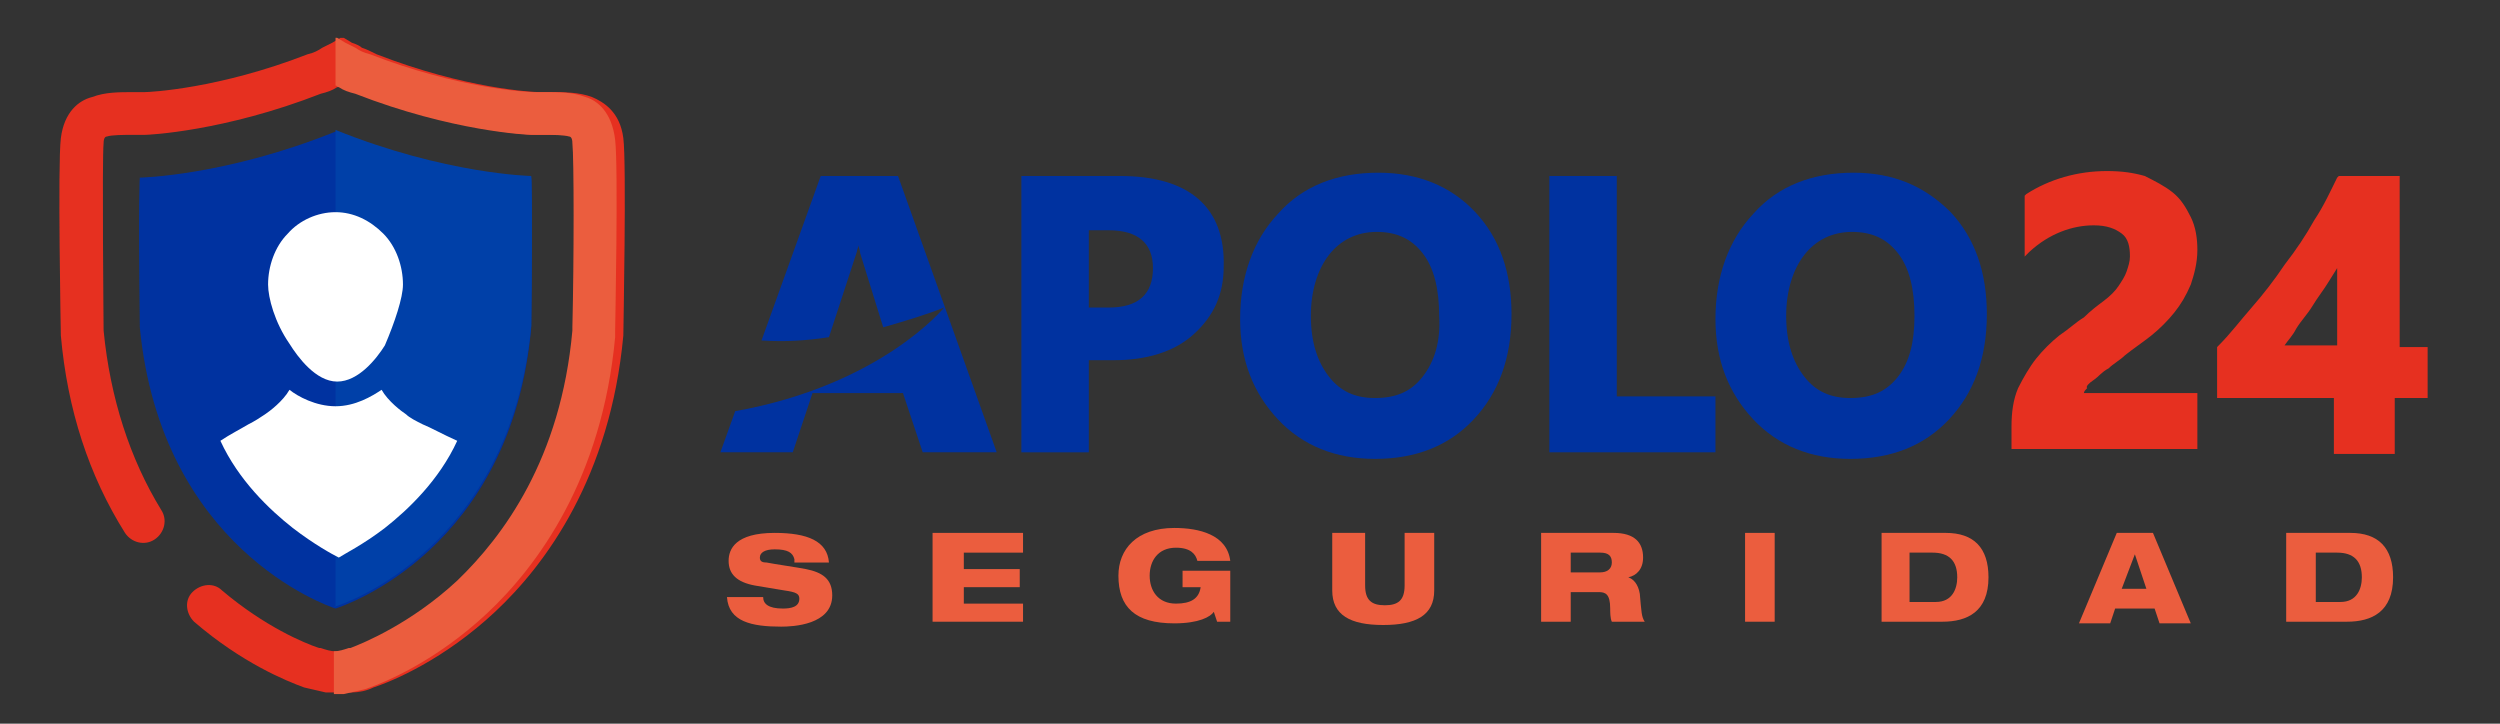 <?xml version="1.0" encoding="utf-8"?>
<!-- Generator: Adobe Illustrator 19.0.0, SVG Export Plug-In . SVG Version: 6.00 Build 0)  -->
<svg version="1.1" id="Capa_2" xmlns="http://www.w3.org/2000/svg" xmlns:xlink="http://www.w3.org/1999/xlink" x="0px" y="0px"
	 width="152px" height="44px" viewBox="-166.8 49.2 152 44" style="enable-background:new -166.8 49.2 152 44;"
	 xml:space="preserve">
<rect x="-166.8" y="49.2" width="152" height="44" fill="#333333" stroke="none"/>
<style type="text/css">
	.st0{fill:#E63020;}
	.st1{fill:#0032A0;}
	.st2{clip-path:url(#XMLID_11_);fill:#EB5D3E;}
	.st3{clip-path:url(#XMLID_11_);fill:#0040A8;}
	.st4{fill:#FFFFFF;}
	.st5{fill:#0040A8;}
	.st6{fill:#EB5D3E;}
</style>
<symbol  id="Nuevo_símbolo_13_1_" viewBox="-198.2 -239.6 396.4 472.8">
	<path id="XMLID_5240_" class="st0" d="M0.2-229.9h-0.3c-0.3,0-0.6,0-0.9,0h-5.5l-0.5,0.4c-5.2,0.6-10.2,1.9-15,3.8
		c-12.4,4.4-44,17.6-77.1,46.2c-6.3,5.4-7,14.9-1.6,21.2c5.4,6.3,14.9,7,21.2,1.6c29.6-25.5,57.3-37,67.9-40.7l0.6-0.2
		c3.3-1.3,6.9-2.1,10.6-2.2l0.6,0l0.6,0c3.7,0.1,7.2,0.8,10.6,2.2l0.6,0.2c9.3,3.3,42.1,16.4,74.8,46.9
		c32.3,30.1,72.5,84.9,80.9,174.8c0.1,0.8,0.1,1.5,0.1,2.3c0.8,47.3,1.1,118.5-0.2,129.2c-0.5,4.3-1.4,4.7-2.3,5
		c-3.7,1.4-11.3,1.4-18.7,1.3c-2.6,0-5.3,0-8.1,0l-0.3,0c-2.3,0.1-56.1,2.1-123.8,28.5c-4.9,1.9-8,3.3-11.8,5
		c-0.7,0.3-1.5,0.7-2.3,1.1c-0.8-0.4-1.6-0.7-2.3-1c-3.9-1.7-6.9-3.1-11.8-5c-67.6-26.4-121.5-28.4-123.7-28.5l-0.3,0
		c-2.8,0-5.5,0-8.1,0c-7.4,0.1-15,0.1-18.7-1.3c-0.9-0.3-1.8-0.7-2.3-5c-1.3-10.7-1-81.9-0.2-129.2c0-0.8,0.1-1.5,0.1-2.3
		c4.4-47.3,18.1-89.6,40.7-125.8c4.4-7,2.2-16.3-4.8-20.7c-7-4.4-16.3-2.2-20.7,4.8c-25,40.1-40.2,86.8-45.1,138.9
		c-0.1,1.5-0.2,3.1-0.3,4.6c0,1.1-1.8,115.7,0.5,133.4c2.3,18.3,12.9,26.1,21.4,29.3c9,3.4,19,3.3,29.6,3.3c2.4,0,4.9,0,7.4,0
		c3.6,0.1,51.8,2.3,113.7,26.4c4.2,1.6,6.7,2.8,10.4,4.4c2,0.9,4.3,1.9,7.3,3.2l6.1,3.6l1.2-0.5l1.3,0.6l6.2-3.7
		c3-1.3,5.3-2.3,7.3-3.2c3.7-1.7,6.2-2.8,10.4-4.4c61.8-24.1,110.1-26.3,113.7-26.4c2.5,0,5,0,7.4,0c10.6,0.1,20.6,0.2,29.6-3.3
		c8.5-3.2,19.1-10.9,21.4-29.3c2.2-17.7,0.5-132.3,0.5-133.4c0-1.5-0.1-3.1-0.3-4.6C188-77.9,143-138.8,107-172.5
		c-35.7-33.3-71.1-48.2-84.9-53.2c-4.8-1.9-9.9-3.2-15-3.8l-0.5-0.4l-5.5,0C0.7-229.9,0.4-229.9,0.2-229.9z"/>
	<g id="XMLID_5174_">
		<path id="XMLID_5239_" class="st1" d="M137.6,132.1c0,0-60.3,1-137.6,31.9c0,0,0,0.1,0,0.1c-0.1,0-0.1,0-0.2-0.1
			c-0.1,0-0.1,0-0.2,0.1c0,0,0-0.1,0-0.1c-77.3-30.9-137.6-31.9-137.6-31.9s-1.5-12,0-105c14.5-155,130.4-194.5,137.6-196.9
			c0-0.1,0-0.1,0-0.1s0.1,0,0.2,0.1c0.1,0,0.2-0.1,0.2-0.1s0,0,0,0.1c7.3,2.3,123.1,41.9,137.6,196.9
			C139.1,120.1,137.6,132.1,137.6,132.1z"/>
		<g id="XMLID_5235_">
			<defs>
				<polygon id="XMLID_5236_" points="-0.3,233.2 198.2,233.2 198.2,-239.6 -0.3,-229.9 				"/>
			</defs>
			<clipPath id="XMLID_11_">
				<use xlink:href="#XMLID_5236_"  style="overflow:visible;"/>
			</clipPath>
			<path id="XMLID_5238_" class="st2" d="M0.2-229.9h-0.3c-0.3,0-0.6,0-0.9,0h-5.5l-0.5,0.4c-5.2,0.6-10.2,1.9-15,3.8
				c-12.4,4.4-44,17.6-77.1,46.2c-6.3,5.4-7,14.9-1.6,21.2c5.4,6.3,14.9,7,21.2,1.6c29.6-25.5,57.3-37,67.9-40.7l0.6-0.2
				c3.3-1.3,6.9-2.1,10.6-2.2l0.6,0l0.6,0c3.7,0.1,7.2,0.8,10.6,2.2l0.6,0.2c9.3,3.3,42.1,16.4,74.8,46.9
				c32.3,30.1,72.5,84.9,80.9,174.8c0.1,0.8,0.1,1.5,0.1,2.3c0.8,47.3,1.1,118.5-0.2,129.2c-0.5,4.3-1.4,4.7-2.3,5
				c-3.7,1.4-11.3,1.4-18.7,1.3c-2.6,0-5.3,0-8.1,0l-0.3,0c-2.3,0.1-56.1,2.1-123.8,28.5c-4.9,1.9-8,3.3-11.8,5
				c-0.7,0.3-1.5,0.7-2.3,1.1c-0.8-0.4-1.6-0.7-2.3-1c-3.9-1.7-6.9-3.1-11.8-5c-67.6-26.4-121.5-28.4-123.7-28.5l-0.3,0
				c-2.8,0-5.5,0-8.1,0c-7.4,0.1-15,0.1-18.7-1.3c-0.9-0.3-1.8-0.7-2.3-5c-1.3-10.7-1-81.9-0.2-129.2c0-0.8,0.1-1.5,0.1-2.3
				c4.4-47.3,18.1-89.6,40.7-125.8c4.4-7,2.2-16.3-4.8-20.7c-7-4.4-16.3-2.2-20.7,4.8c-25,40.1-40.2,86.8-45.1,138.9
				c-0.1,1.5-0.2,3.1-0.3,4.6c0,1.1-1.8,115.7,0.5,133.4c2.3,18.3,12.9,26.1,21.4,29.3c9,3.4,19,3.3,29.6,3.3c2.4,0,4.9,0,7.4,0
				c3.6,0.1,51.8,2.3,113.7,26.4c4.2,1.6,6.7,2.8,10.4,4.4c2,0.9,4.3,1.9,7.3,3.2l6.1,3.6l1.2-0.5l1.3,0.6l6.2-3.7
				c3-1.3,5.3-2.3,7.3-3.2c3.7-1.7,6.2-2.8,10.4-4.4c61.8-24.1,110.1-26.3,113.7-26.4c2.5,0,5,0,7.4,0c10.6,0.1,20.6,0.2,29.6-3.3
				c8.5-3.2,19.1-10.9,21.4-29.3c2.2-17.7,0.5-132.3,0.5-133.4c0-1.5-0.1-3.1-0.3-4.6C188-77.9,143-138.8,107-172.5
				c-35.7-33.3-71.1-48.2-84.9-53.2c-4.8-1.9-9.9-3.2-15-3.8l-0.5-0.4l-5.5,0C0.7-229.9,0.4-229.9,0.2-229.9z"/>
			<path id="XMLID_5237_" class="st3" d="M137.6,132.1c0,0-60.3,1-137.6,31.9c0,0,0,0.1,0,0.1c-0.1,0-0.1,0-0.2-0.1
				c-0.1,0-0.1,0-0.2,0.1c0,0,0-0.1,0-0.1c-77.3-30.9-137.6-31.9-137.6-31.9s-1.5-12,0-105c14.5-155,130.4-194.5,137.6-196.9
				c0-0.1,0-0.1,0-0.1s0.1,0,0.2,0.1c0.1,0,0.2-0.1,0.2-0.1s0,0,0,0.1c7.3,2.3,123.1,41.9,137.6,196.9
				C139.1,120.1,137.6,132.1,137.6,132.1z"/>
		</g>
		<path id="XMLID_5189_" class="st4" d="M47.6,56.4c0,13.2-5.1,26.2-14,35.8c-9.1,9.8-21.2,15.2-34,15.2s-24.9-5.4-34-15.2
			c-8.9-9.6-14-22.6-14-35.8c0-9,5.1-26.3,14.7-42c6-9.7,18.2-26,33.3-26c15.1,0,27.3,16.2,33.3,25.8C42.5,29.8,47.6,47.3,47.6,56.4
			z"/>
		<path id="XMLID_5188_" class="st4" d="M62.1-41.1c-4.8,2.5-8.9,4.7-11.8,6.7c-3.1,2.2-12.7,9.2-17.5,16.9
			c-6.5-4.7-18.5-11.7-32.6-11.7l-0.2,0l0,0l0,0c0,0-0.1,0-0.1,0c-14.1,0-26.2,7.1-32.6,11.7c-4.8-7.6-14.4-14.7-17.5-16.9
			c-2.9-2-7-4.2-11.8-6.7c-5.9-3.1-13.1-6.9-20.1-11.6c12.8-28,34.4-48.6,50.5-61C-16.9-125.3-4-132,0-133.9c3.9,2,17,8.8,32,20.4
			c16,12.4,37.5,32.9,50.3,60.9C75.2-48,68-44.2,62.1-41.1z"/>
	</g>
</symbol>
<g id="Nuevo_símbolo_4">
	<g id="Nuevo_símbolo_9">
		<g id="Nuevo_símbolo_13">
			<path id="XMLID_41_" class="st0" d="M-146.4,91.3L-146.4,91.3c0,0-0.1,0-0.1,0h-0.5l0,0c-0.4-0.1-0.9-0.2-1.3-0.3
				c-1.1-0.4-3.8-1.5-6.7-4c-0.5-0.5-0.6-1.3-0.1-1.8c0.5-0.5,1.3-0.6,1.8-0.1c2.6,2.2,5,3.2,5.9,3.5l0.1,0c0.3,0.1,0.6,0.2,0.9,0.2
				l0.1,0l0.1,0c0.3,0,0.6-0.1,0.9-0.2l0.1,0c0.8-0.3,3.6-1.4,6.5-4.1c2.8-2.6,6.3-7.4,7-15.2c0-0.1,0.1-10.5,0-11.4
				c0-0.4-0.1-0.4-0.2-0.4c-0.3-0.1-1-0.1-1.6-0.1c-0.2,0-0.5,0-0.7,0l0,0c-0.2,0-4.9-0.2-10.7-2.5c-0.4-0.2-0.7-0.3-1-0.4
				c-0.1,0-0.1-0.1-0.2-0.1c-0.1,0-0.1,0.1-0.2,0.1c-0.3,0.2-0.6,0.3-1,0.4c-5.9,2.3-10.5,2.5-10.7,2.5l0,0c-0.2,0-0.5,0-0.7,0
				c-0.6,0-1.3,0-1.6,0.1c-0.1,0-0.2,0.1-0.2,0.4c-0.1,0.9,0,11.3,0,11.4c0.4,4.1,1.6,7.8,3.5,10.9c0.4,0.6,0.2,1.4-0.4,1.8
				c-0.6,0.4-1.4,0.2-1.8-0.4c-2.2-3.5-3.5-7.5-3.9-12c0-0.1-0.2-10.4,0-12c0.2-1.6,1.1-2.3,1.9-2.5c0.8-0.3,1.6-0.3,2.6-0.3
				c0.2,0,0.4,0,0.6,0c0.3,0,4.5-0.2,9.9-2.3c0.4-0.1,0.6-0.2,0.9-0.4c0.2-0.1,0.4-0.2,0.6-0.3l0.5-0.3l0.1,0l0.1,0l0.5,0.3
				c0.3,0.1,0.5,0.2,0.6,0.3c0.3,0.1,0.5,0.2,0.9,0.4c5.4,2.1,9.5,2.3,9.9,2.3c0.2,0,0.4,0,0.6,0c0.9,0,1.8,0,2.6,0.3
				c0.7,0.3,1.7,0.9,1.9,2.5c0.2,1.5,0,11.8,0,12c-0.8,8.6-4.7,13.9-7.8,16.8c-3.1,2.9-6.2,4.2-7.4,4.6c-0.4,0.2-0.9,0.3-1.3,0.3
				l0,0L-146.4,91.3C-146.4,91.3-146.4,91.3-146.4,91.3z"/>
			<path id="XMLID_40_" class="st1" d="M-134.5,60c0,0-5.2-0.1-11.9-2.8c0,0,0,0,0,0c0,0,0,0,0,0c0,0,0,0,0,0c0,0,0,0,0,0
				c-6.7,2.7-11.9,2.8-11.9,2.8s-0.1,1,0,9.1c1.3,13.4,11.3,16.9,11.9,17.1c0,0,0,0,0,0s0,0,0,0c0,0,0,0,0,0s0,0,0,0
				c0.6-0.2,10.7-3.6,11.9-17.1C-134.4,61-134.5,60-134.5,60z"/>
			<path class="st5" d="M-146.5,86.1C-146.5,86.1-146.5,86.1-146.5,86.1C-146.5,86.1-146.5,86.1-146.5,86.1
				C-146.5,86.1-146.5,86.1-146.5,86.1c0.7-0.2,10.7-3.6,12-17.1c0.1-8.1,0-9.1,0-9.1s-5.2-0.1-11.9-2.8c0,0,0,0,0,0c0,0,0,0,0,0
				c0,0,0,0,0,0c0,0,0,0,0,0V86.1C-146.5,86.1-146.5,86.1-146.5,86.1z"/>
			<path id="XMLID_19_" class="st4" d="M-142.3,66.5c0-1.1-0.4-2.3-1.2-3.1c-0.8-0.8-1.8-1.3-2.9-1.3s-2.2,0.5-2.9,1.3
				c-0.8,0.8-1.2,2-1.2,3.1c0,0.8,0.4,2.3,1.3,3.6c0.5,0.8,1.6,2.3,2.9,2.3c1.3,0,2.4-1.4,2.9-2.2
				C-142.8,68.8-142.3,67.3-142.3,66.5z"/>
			<path id="XMLID_15_" class="st4" d="M-141.1,75c-0.4-0.2-0.8-0.4-1-0.6c-0.3-0.2-1.1-0.8-1.5-1.5c-0.6,0.4-1.6,1-2.8,1l0,0l0,0
				l0,0c0,0,0,0,0,0c-1.2,0-2.3-0.6-2.8-1c-0.4,0.7-1.2,1.3-1.5,1.5c-0.3,0.2-0.6,0.4-1,0.6c-0.5,0.3-1.1,0.6-1.7,1
				c1.1,2.4,3,4.2,4.4,5.3c1.3,1,2.4,1.6,2.8,1.8c0.3-0.2,1.5-0.8,2.8-1.8c1.4-1.1,3.3-2.9,4.4-5.3C-139.9,75.6-140.6,75.2-141.1,75
				z"/>
			<path class="st6" d="M-131.2,55.1c-0.8-0.3-1.6-0.3-2.6-0.3c-0.2,0-0.4,0-0.6,0c-0.3,0-4.5-0.2-9.9-2.3c-0.4-0.1-0.6-0.2-0.9-0.4
				c-0.2-0.1-0.4-0.2-0.6-0.3l-0.5-0.3l-0.1,0l0,0v2.9c0,0,0,0,0,0c0.1,0,0.1,0.1,0.2,0.1c0.3,0.2,0.6,0.3,1,0.4
				c5.9,2.3,10.5,2.5,10.7,2.5l0,0c0.2,0,0.5,0,0.7,0c0.6,0,1.3,0,1.6,0.1c0.1,0,0.2,0.1,0.2,0.4c0.1,0.9,0.1,7.1,0,11.2
				c0,0.1,0,0.1,0,0.2c-0.7,7.8-4.2,12.5-7,15.2c-2.8,2.6-5.7,3.8-6.5,4.1l-0.1,0c-0.3,0.1-0.6,0.2-0.9,0.2l0,0l0,0v2.6c0,0,0,0,0,0
				h0c0,0,0.1,0,0.1,0l0.5,0l0,0c0.4-0.1,0.9-0.2,1.3-0.3c1.2-0.4,4.3-1.7,7.4-4.6c3.1-2.9,7-8.2,7.8-16.8c0-0.1,0-0.3,0-0.4
				c0-0.1,0.2-10,0-11.6C-129.6,56-130.5,55.3-131.2,55.1z"/>
		</g>
		<g id="XMLID_2_">
			<g id="XMLID_27_">
				<g>
					<path id="XMLID_268_" class="st6" d="M-118.5,83.2c-0.1-0.4-0.4-0.6-1.2-0.6c-0.6,0-0.9,0.2-0.9,0.5c0,0.2,0.1,0.3,0.4,0.3
						c0.5,0.1,1.9,0.3,2.4,0.4c1,0.2,1.6,0.6,1.6,1.6c0,1.8-2.4,1.9-3.1,1.9c-1.8,0-3.2-0.3-3.3-1.8h2.2c0,0.4,0.3,0.7,1.2,0.7
						c0.5,0,1-0.1,1-0.6c0-0.3-0.2-0.4-0.9-0.5l-1.8-0.3c-1.1-0.2-1.6-0.7-1.6-1.5c0-0.7,0.4-1.7,2.8-1.7c2,0,3.2,0.5,3.3,1.8
						H-118.5z"/>
					<path id="XMLID_266_" class="st6" d="M-110.1,81.6h5.5v1.2h-3.6v1h3.4v1.1h-3.4v1h3.6V87h-5.5V81.6z"/>
					<path id="XMLID_264_" class="st6" d="M-94.9,83.9h2.9V87h-0.8l-0.2-0.6c-0.2,0.3-0.9,0.7-2.4,0.7c-2.4,0-3.4-1-3.4-2.9
						c0-1.6,1.1-2.9,3.4-2.9c1.5,0,3.2,0.4,3.4,2H-94c-0.1-0.4-0.4-0.8-1.3-0.8c-1.1,0-1.6,0.8-1.6,1.7c0,0.9,0.5,1.7,1.6,1.7
						c0.9,0,1.4-0.3,1.5-1h-1.1V83.9z"/>
					<path id="XMLID_262_" class="st6" d="M-85.6,81.6h1.8v3.2c0,0.9,0.4,1.2,1.2,1.2s1.2-0.3,1.2-1.2v-3.2h1.8v3.5
						c0,1.5-1.1,2.1-3.1,2.1s-3.1-0.6-3.1-2.1V81.6z"/>
					<path id="XMLID_259_" class="st6" d="M-73.1,81.6h4.4c1.3,0,1.8,0.6,1.8,1.5c0,0.7-0.4,1.1-0.9,1.2v0c0.3,0.1,0.6,0.4,0.7,1
						c0.1,1.1,0.1,1.4,0.3,1.7h-2c-0.1-0.2-0.1-0.6-0.1-0.8c0-0.9-0.3-1-0.7-1h-1.7V87h-1.8V81.6z M-71.3,84h1.8
						c0.4,0,0.7-0.2,0.7-0.6c0-0.4-0.2-0.6-0.7-0.6h-1.8V84z"/>
					<path id="XMLID_257_" class="st6" d="M-60.7,81.6h1.8V87h-1.8V81.6z"/>
					<path id="XMLID_254_" class="st6" d="M-52.4,81.6h3.9c1.7,0,2.6,0.9,2.6,2.7c0,2.1-1.3,2.7-2.8,2.7h-3.7V81.6z M-50.6,85.8h1.5
						c1,0,1.3-0.8,1.3-1.5c0-1-0.5-1.5-1.5-1.5h-1.4V85.8z"/>
					<path id="XMLID_251_" class="st6" d="M-38.1,81.6h2.2l2.3,5.5h-1.9l-0.3-0.9h-2.4l-0.3,0.9h-1.9L-38.1,81.6z M-37,82.9
						L-37,82.9l-0.8,2.1h1.5L-37,82.9z"/>
					<path id="XMLID_248_" class="st6" d="M-27.8,81.6h3.9c1.7,0,2.6,0.9,2.6,2.7c0,2.1-1.3,2.7-2.8,2.7h-3.7V81.6z M-26,85.8h1.5
						c1,0,1.3-0.8,1.3-1.5c0-1-0.5-1.5-1.5-1.5H-26V85.8z"/>
				</g>
			</g>
			<g id="XMLID_3_">
				<path id="XMLID_24_" class="st1" d="M-98.7,59.9h-6v16.8h4.1v-5.6h1.5c2,0,3.7-0.5,4.9-1.6c1.2-1.1,1.8-2.4,1.8-4.1
					C-92.3,61.8-94.5,59.9-98.7,59.9z M-100.6,63.2h1.2c1.8,0,2.7,0.8,2.7,2.3c0,1.6-0.9,2.4-2.7,2.4h-1.2V63.2z"/>
				<path id="XMLID_21_" class="st1" d="M-83,59.7c-2.5,0-4.6,0.8-6.1,2.5c-1.5,1.6-2.3,3.8-2.3,6.4c0,2.5,0.8,4.5,2.3,6.1
					c1.5,1.6,3.5,2.4,5.9,2.4c2.5,0,4.5-0.8,6-2.4c1.5-1.6,2.3-3.7,2.3-6.4c0-2.5-0.7-4.6-2.2-6.2C-78.6,60.5-80.6,59.7-83,59.7z
					 M-80.3,72.1c-0.7,0.9-1.6,1.3-2.9,1.3c-1.2,0-2.1-0.4-2.8-1.3c-0.7-0.9-1.1-2.1-1.1-3.7c0-1.5,0.4-2.8,1.1-3.7
					c0.7-0.9,1.7-1.4,2.9-1.4c1.2,0,2.1,0.4,2.8,1.3c0.7,0.9,1,2.2,1,3.8C-79.2,70-79.6,71.2-80.3,72.1z"/>
				<polygon id="XMLID_20_" class="st1" points="-68.5,59.9 -72.6,59.9 -72.6,76.7 -62.5,76.7 -62.5,73.3 -68.5,73.3 				"/>
				<path id="XMLID_16_" class="st1" d="M-54.1,59.7c-2.5,0-4.6,0.8-6.1,2.5c-1.5,1.6-2.3,3.8-2.3,6.4c0,2.5,0.8,4.5,2.3,6.1
					c1.5,1.6,3.5,2.4,5.9,2.4c2.5,0,4.5-0.8,6-2.4c1.5-1.6,2.3-3.7,2.3-6.4c0-2.5-0.7-4.6-2.2-6.2C-49.8,60.5-51.7,59.7-54.1,59.7z
					 M-51.4,72.1c-0.7,0.9-1.6,1.3-2.9,1.3c-1.2,0-2.1-0.4-2.8-1.3c-0.7-0.9-1.1-2.1-1.1-3.7c0-1.5,0.4-2.8,1.1-3.7
					c0.7-0.9,1.7-1.4,2.9-1.4c1.2,0,2.1,0.4,2.8,1.3c0.7,0.9,1,2.2,1,3.8C-50.4,70-50.7,71.2-51.4,72.1z"/>
				<path id="XMLID_14_" class="st0" d="M-39.5,72.3c0.3-0.2,0.5-0.5,0.9-0.7c0.3-0.3,0.7-0.5,1-0.8c0.5-0.4,1.1-0.8,1.6-1.2
					c0.5-0.4,1-0.9,1.4-1.4c0.4-0.5,0.7-1,1-1.7c0.2-0.6,0.4-1.3,0.4-2.1c0-0.7-0.1-1.4-0.4-2c-0.3-0.6-0.6-1.1-1.1-1.5
					c-0.5-0.4-1.1-0.7-1.7-1c-0.7-0.2-1.4-0.3-2.3-0.3c-1.8,0-3.5,0.5-4.9,1.4l-0.1,0.1v3.7l0.3-0.3c1.2-1.1,2.6-1.6,3.9-1.6
					c0.8,0,1.3,0.2,1.7,0.5c0.4,0.3,0.5,0.8,0.5,1.4c0,0.3-0.1,0.6-0.2,0.9c-0.1,0.3-0.3,0.6-0.5,0.9c-0.2,0.3-0.5,0.6-0.9,0.9
					c-0.4,0.3-0.8,0.6-1.2,1c-0.5,0.3-0.9,0.7-1.5,1.1c-0.5,0.4-1,0.9-1.4,1.4c-0.4,0.5-0.8,1.2-1.1,1.8c-0.3,0.7-0.4,1.5-0.4,2.3
					v1.4h11.3v-3.4h-6.9c0-0.1,0.1-0.2,0.2-0.3C-40,72.7-39.8,72.5-39.5,72.3z"/>
				<path id="XMLID_5_" class="st0" d="M-20.9,70.2V59.9h-3.7l-0.1,0.1c-0.4,0.8-0.8,1.7-1.4,2.6c-0.5,0.9-1.1,1.8-1.8,2.7
					c-0.6,0.9-1.3,1.8-2,2.6c-0.7,0.8-1.3,1.6-2,2.3l-0.1,0.1v3.1h7.1v3.4h3.7v-3.4h2v-3.1H-20.9z M-27.9,70.2
					c0.2-0.3,0.5-0.6,0.7-1c0.3-0.5,0.7-0.9,1-1.4c0.3-0.5,0.7-1,1-1.5c0.2-0.3,0.3-0.5,0.5-0.8v4.7H-27.9z"/>
				<path id="XMLID_4_" class="st1" d="M-116.9,59.9l-3.6,10c1.5,0.1,2.8,0,4.1-0.2l1.7-5.2c0-0.1,0.1-0.3,0.1-0.4
					c0,0.2,0.1,0.3,0.1,0.5l1.4,4.5c1.4-0.4,2.7-0.8,3.7-1.2c0,0-3.8,4.7-12.7,6.3l-0.9,2.5h4.4l1.2-3.6h5.5l1.2,3.6h4.5l-6-16.8
					H-116.9z"/>
			</g>
		</g>
	</g>
</g>
</svg>
